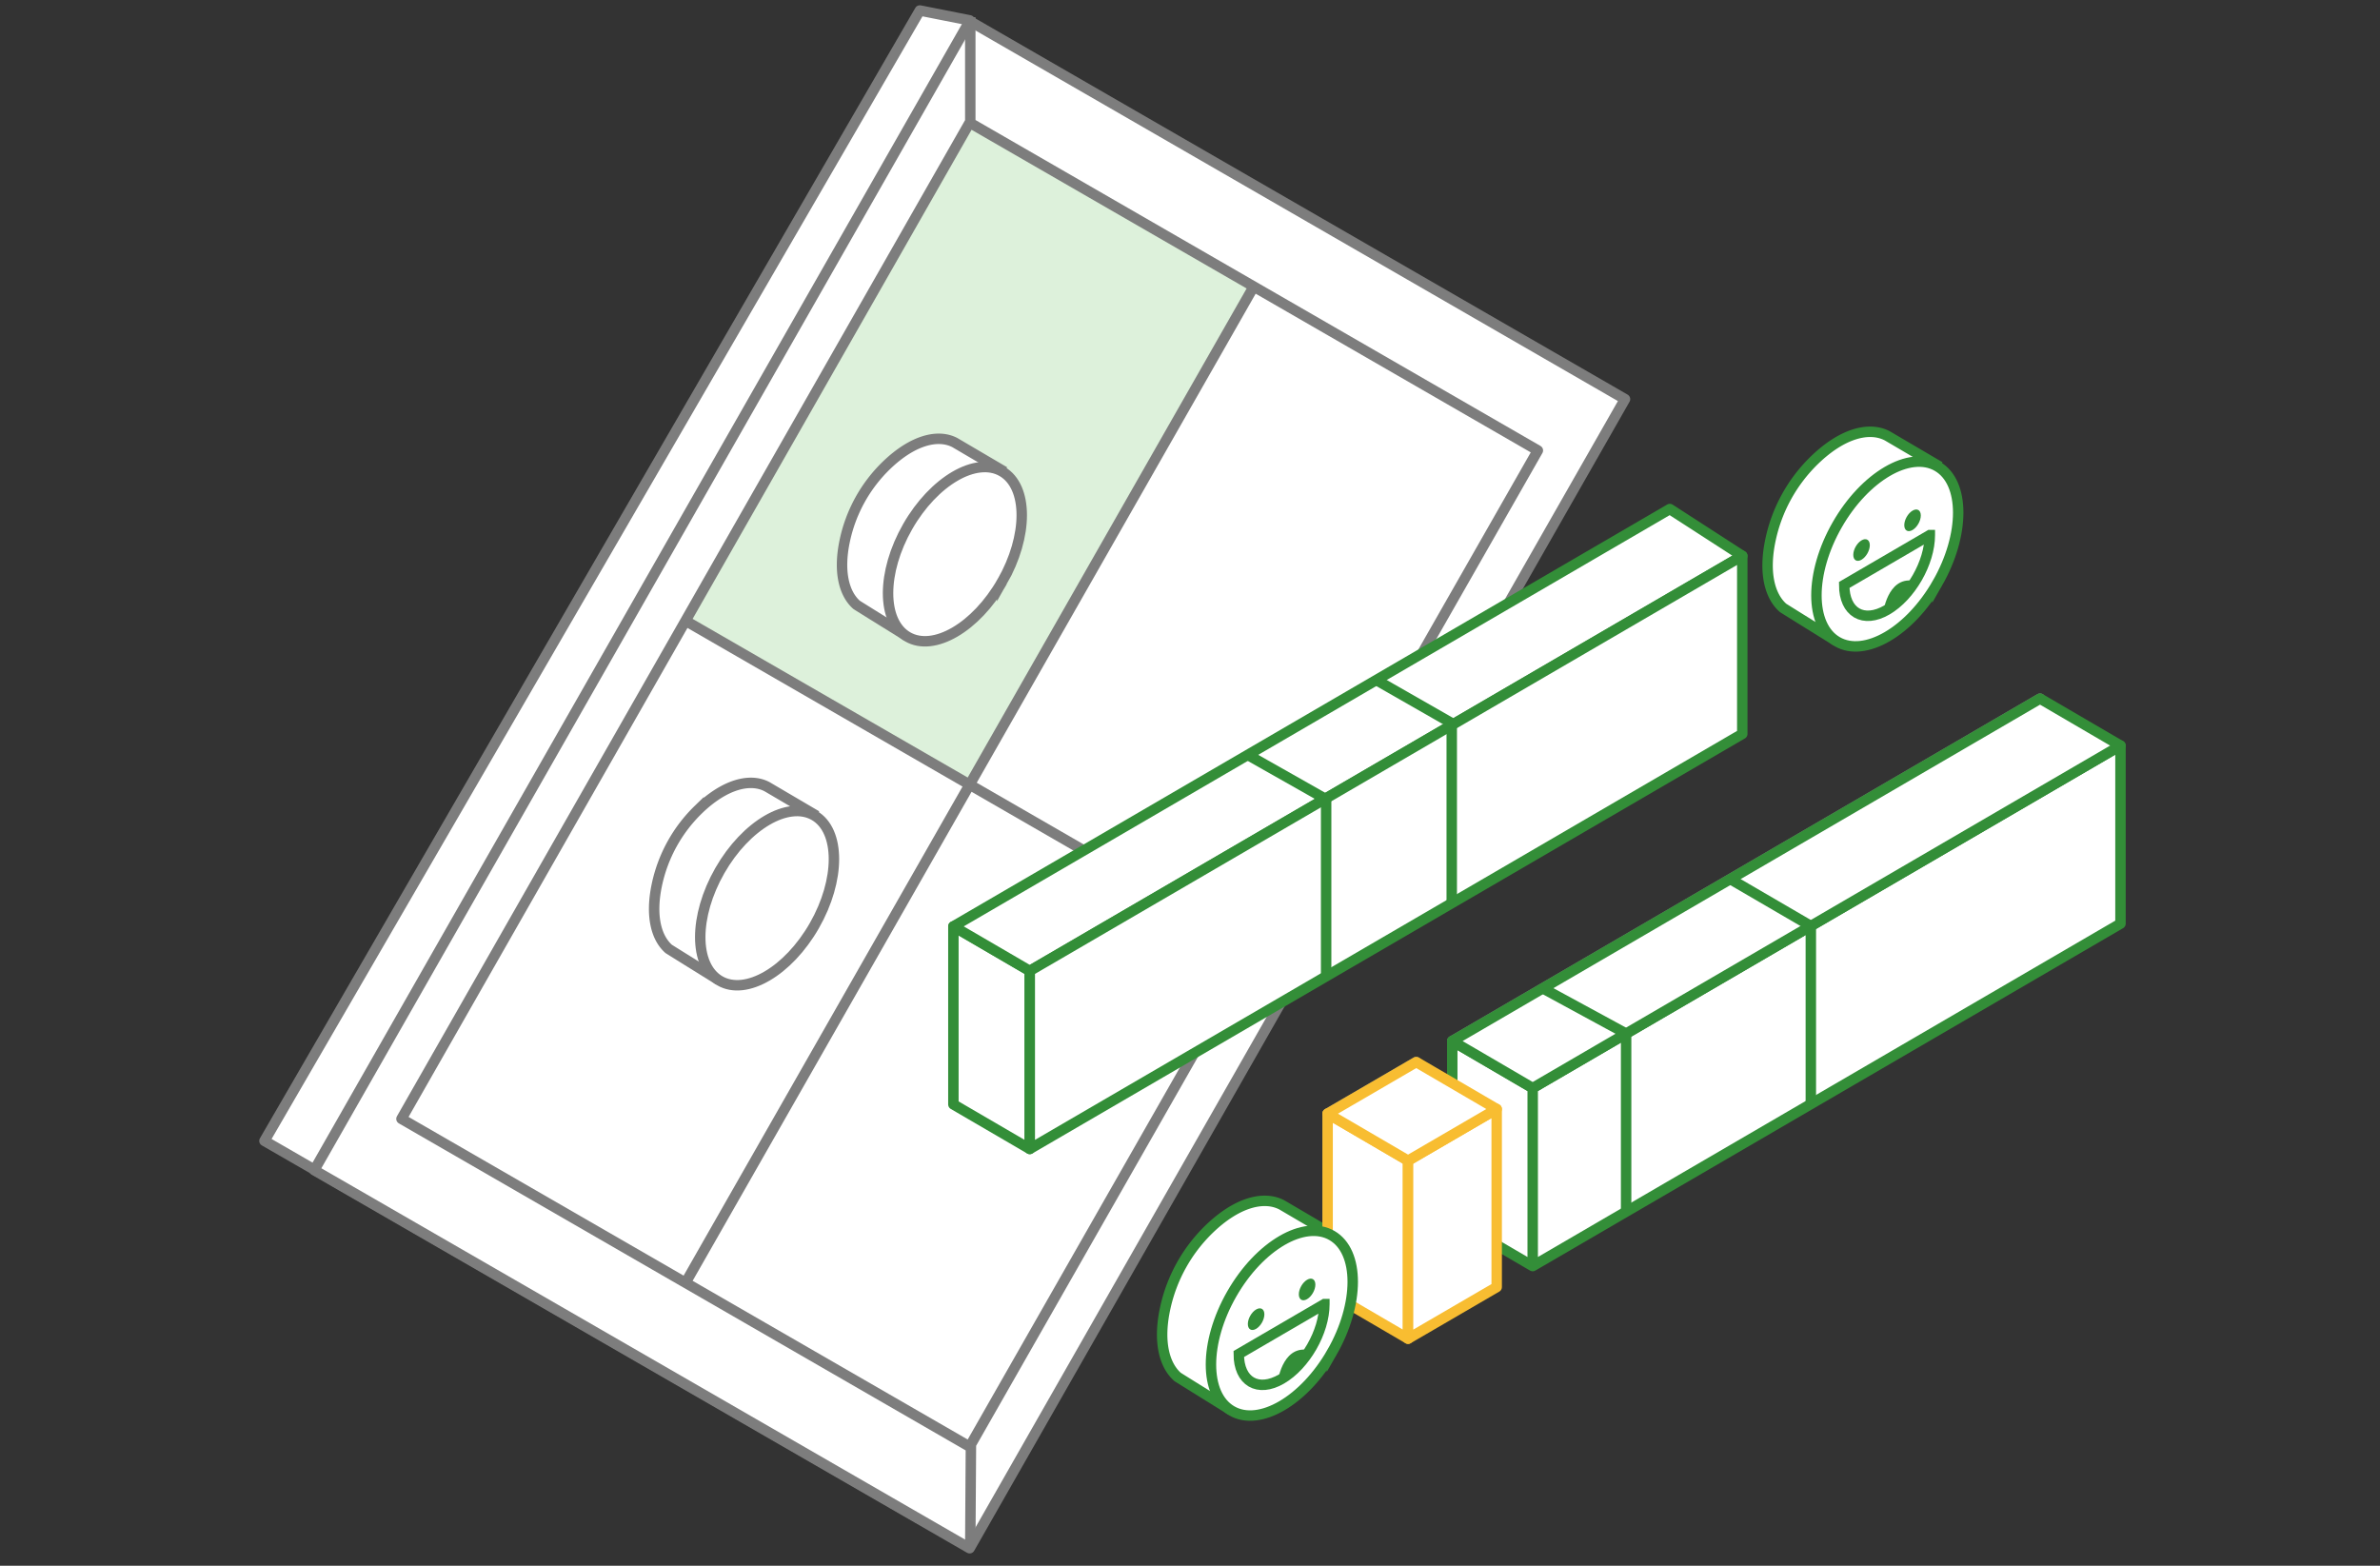 <svg width="342" height="225" fill="none" xmlns="http://www.w3.org/2000/svg"><rect width="100%" height="100%" fill="#333333" stroke="none"/><g clip-path="url(#a)"><path d="M132.177 1.509 38 163.946l94.177 54.337 7.157-1.54V2.925l-7.157-1.416Z" fill="#fff" stroke="#7D7D7D" stroke-width="1.5" stroke-linejoin="round"/><path d="M139.333 222.482 233.51 57.357 139.333 3.03 45.157 168.155l94.176 54.327Z" fill="#fff" stroke="#7D7D7D" stroke-width="1.5" stroke-linejoin="round"/><path d="m139.428 112.938-40.76-23.912 40.76-71.257 40.761 23.434-40.761 71.735Z" fill="#56B94F" fill-opacity=".2"/><path d="m139.334 207.886 81.654-143.154-81.654-47.106L57.689 160.78l81.645 47.106ZM139.428 2.466v15.303M139.428 221.688l.095-14.538M180.161 41.174 98.506 184.338M98.506 89.208l81.655 47.096" stroke="#7D7D7D" stroke-width="1.5" stroke-linejoin="round"/><path d="m191.751 177.582-7.54-4.43c-2.566-1.359-6.426-.418-10.445 3.456a22.444 22.444 0 0 0-6.352 11.492c-.987 4.654-.138 8.046 1.792 9.758.074.064 7.677 4.783 7.677 4.783" fill="#fff"/><path d="m191.751 177.582-7.54-4.43c-2.566-1.359-6.426-.418-10.445 3.456a22.444 22.444 0 0 0-6.352 11.492c-.987 4.654-.138 8.046 1.792 9.758.074.064 7.677 4.783 7.677 4.783" stroke="#338E38" stroke-width="1.5" stroke-miterlimit="10"/><path d="m293.15 125.976-84.464 49.209v-25.584l84.464-49.209v25.584ZM203.511 178.202l-12.736 7.415v-25.583l12.736-7.415v25.583Z" stroke="#7D7D7D" stroke-width="1.5" stroke-linejoin="round"/><path d="m190.775 160.034 11.559 6.751v25.584l-11.559-6.752v-25.583Z" fill="#fff" stroke="#F8BD31" stroke-width="1.5" stroke-linejoin="round"/><path d="M191.398 194.338c3.98-6.955 3.983-14.471.006-16.788-3.976-2.316-10.426 1.444-14.406 8.399-3.979 6.955-3.982 14.471-.005 16.787 3.976 2.317 10.426-1.443 14.405-8.398Z" fill="#fff" stroke="#338E38" stroke-width="1.5" stroke-miterlimit="10"/><path d="m190.309 187.404-12.301 7.169c0 3.959 2.757 5.564 6.15 3.585 3.394-1.98 6.151-6.784 6.151-10.743v-.011Z" fill="#fff" stroke="#338E38" stroke-width="1.5" stroke-miterlimit="10"/><path d="M181.687 188.87c0 .77-.53 1.701-1.188 2.086-.657.386-1.187.075-1.187-.695 0-.77.53-1.701 1.187-2.087.658-.385 1.188-.074 1.188.696ZM189.015 184.601c0 .77-.53 1.701-1.188 2.086-.657.385-1.188.075-1.188-.695 0-.771.531-1.702 1.188-2.087.658-.385 1.188-.075 1.188.696ZM183.564 198.821s.573-5.468 4.422-4.837l-4.422 4.837Z" fill="#338E38"/><path d="m208.686 149.601 11.559 6.752v25.583l-11.559-6.751v-25.584ZM304.709 132.727l-84.464 49.209v-25.583l84.464-49.209v25.583Z" fill="#fff" stroke="#338E38" stroke-width="1.5" stroke-linejoin="round"/><path d="m215.07 184.954-12.736 7.415v-25.584l12.736-7.415v25.584Z" fill="#fff" stroke="#F8BD31" stroke-width="1.5" stroke-linejoin="round"/><path d="M233.67 148.531v25.584M260.213 133.07v25.583" stroke="#338E38" stroke-width="1.5" stroke-linejoin="round"/><path d="m190.775 160.034 11.559 6.751 12.736-7.415-11.559-6.751-12.736 7.415Z" fill="#fff" stroke="#F8BD31" stroke-width="1.5" stroke-linejoin="round"/><path d="m220.245 156.353-11.559-6.752 84.464-49.209 11.559 6.752-84.464 49.209Z" fill="#fff" stroke="#338E38" stroke-width="1.5" stroke-linejoin="round"/><path d="m233.67 148.531-11.972-6.505M260.213 133.07l-11.569-6.741" stroke="#338E38" stroke-width="1.5" stroke-linejoin="round"/><path d="M147.976 165.104 137 158.706v-25.584l10.976 6.399v25.583Z" fill="#fff" stroke="#338E38" stroke-width="1.5" stroke-linejoin="round"/><path d="m137 133.122 102.948-59.973 10.413 6.73-102.385 59.642L137 133.122Z" fill="#fff" stroke="#338E38" stroke-width="1.5" stroke-linejoin="round"/><path d="m250.361 105.463-102.385 59.641v-25.583l102.385-59.642v25.584Z" fill="#fff" stroke="#338E38" stroke-width="1.5" stroke-linejoin="round"/><path d="M190.563 140.441v-25.584l-11.135-6.302M208.612 129.505v-25.583l-11.082-6.335" stroke="#338E38" stroke-width="1.5" stroke-linejoin="round"/><path d="m278.751 67.066-7.54-4.43c-2.566-1.359-6.426-.417-10.445 3.456a22.447 22.447 0 0 0-6.352 11.492c-.987 4.655-.138 8.046 1.792 9.758.074.065 7.677 4.783 7.677 4.783" fill="#fff"/><path d="m278.751 67.066-7.54-4.43c-2.566-1.359-6.426-.417-10.445 3.456a22.447 22.447 0 0 0-6.352 11.492c-.987 4.655-.138 8.046 1.792 9.758.074.065 7.677 4.783 7.677 4.783" stroke="#338E38" stroke-width="1.5" stroke-miterlimit="10"/><path d="M278.403 83.807c3.98-6.955 3.982-14.471.006-16.788-3.977-2.316-10.426 1.444-14.406 8.399-3.98 6.955-3.982 14.47-.006 16.787 3.977 2.317 10.427-1.443 14.406-8.398Z" fill="#fff" stroke="#338E38" stroke-width="1.5" stroke-miterlimit="10"/><path d="m277.309 76.889-12.301 7.169c0 3.959 2.757 5.564 6.15 3.584 3.394-1.98 6.151-6.784 6.151-10.743v-.01Z" fill="#fff" stroke="#338E38" stroke-width="1.5" stroke-miterlimit="10"/><path d="M268.687 78.344c0 .77-.53 1.701-1.188 2.086-.657.385-1.187.075-1.187-.695 0-.77.53-1.701 1.187-2.087.658-.385 1.188-.075 1.188.696ZM276.015 74.075c0 .77-.53 1.7-1.188 2.086-.657.385-1.188.075-1.188-.695 0-.77.531-1.702 1.188-2.087.658-.385 1.188-.075 1.188.695ZM270.564 88.295s.573-5.468 4.422-4.837l-4.422 4.837Z" fill="#338E38"/><path d="m117.34 117.231-7.11-4.178c-2.42-1.281-6.06-.393-9.85 3.259a21.175 21.175 0 0 0-5.99 10.837c-.93 4.389-.13 7.588 1.69 9.202.07.061 7.24 4.511 7.24 4.511" fill="#fff"/><path d="m117.34 117.231-7.11-4.178c-2.42-1.281-6.06-.393-9.85 3.259a21.175 21.175 0 0 0-5.99 10.837c-.93 4.389-.13 7.588 1.69 9.202.07.061 7.24 4.511 7.24 4.511" stroke="#7D7D7D" stroke-width="1.5" stroke-miterlimit="10"/><path d="M117.019 133.02c3.753-6.559 3.755-13.646.005-15.831-3.75-2.184-9.832 1.362-13.584 7.92-3.753 6.559-3.756 13.646-.006 15.831 3.75 2.184 9.832-1.362 13.585-7.92Z" fill="#fff" stroke="#7D7D7D" stroke-width="1.5" stroke-miterlimit="10"/><path d="m144.34 67.79-7.11-4.178c-2.42-1.282-6.06-.394-9.85 3.259a21.175 21.175 0 0 0-5.99 10.837c-.93 4.389-.13 7.587 1.69 9.202.07.06 7.24 4.51 7.24 4.51" fill="#fff"/><path d="m144.34 67.79-7.11-4.178c-2.42-1.282-6.06-.394-9.85 3.259a21.175 21.175 0 0 0-5.99 10.837c-.93 4.389-.13 7.587 1.69 9.202.07.06 7.24 4.51 7.24 4.51" stroke="#7D7D7D" stroke-width="1.5" stroke-miterlimit="10"/><path d="M144.007 83.59c3.753-6.56 3.755-13.647.005-15.831-3.75-2.185-9.832 1.361-13.584 7.92-3.753 6.558-3.756 13.646-.006 15.83 3.75 2.185 9.832-1.361 13.585-7.92Z" fill="#fff" stroke="#7D7D7D" stroke-width="1.5" stroke-miterlimit="10"/></g><defs><clipPath id="a"><path fill="#fff" transform="translate(0 .5)" d="M0 0h342v224H0z"/></clipPath></defs></svg>